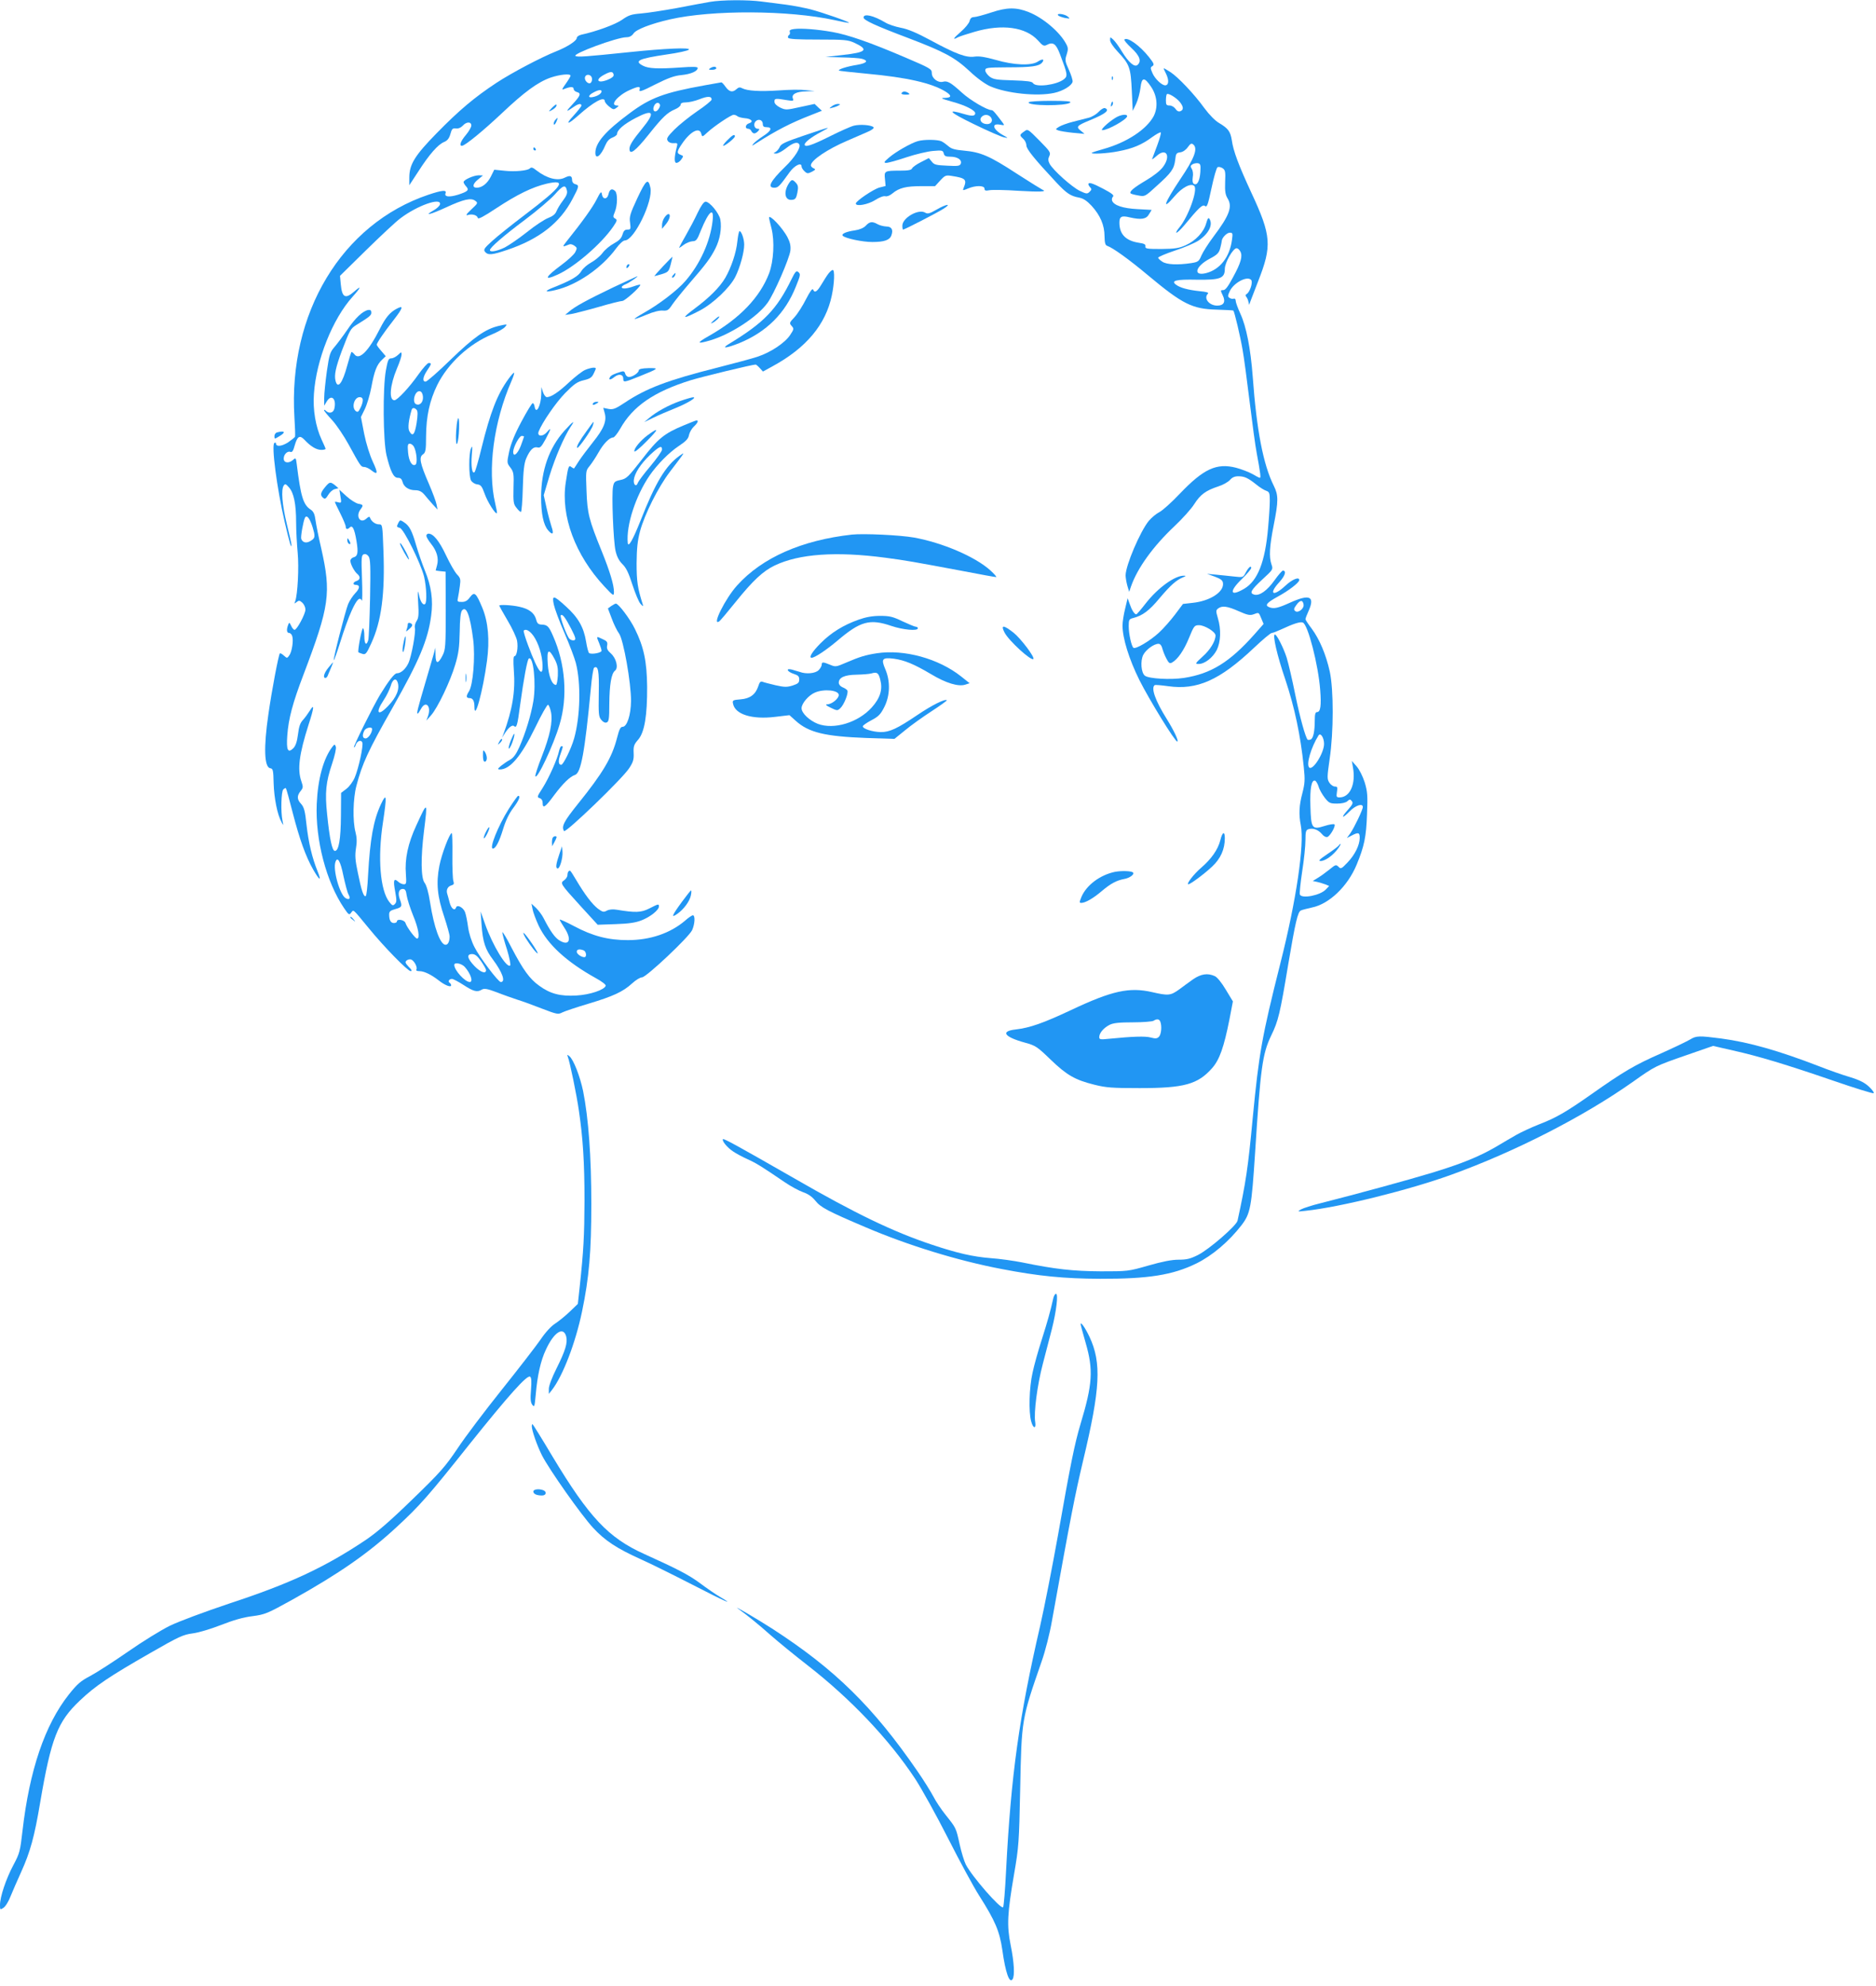 <?xml version="1.0" standalone="no"?>
<!DOCTYPE svg PUBLIC "-//W3C//DTD SVG 20010904//EN"
 "http://www.w3.org/TR/2001/REC-SVG-20010904/DTD/svg10.dtd">
<svg version="1.0" xmlns="http://www.w3.org/2000/svg"
 width="1210pt" height="1280pt" viewBox="0 0 1210 1280"
 preserveAspectRatio="xMidYMid meet">
<g transform="translate(0,1280) scale(0.1,-0.1)"
fill="#2196f3" stroke="none">
<path d="M4580 12788 c-30 -5 -127 -23 -215 -40 -88 -16 -192 -32 -232 -35
-61 -5 -79 -11 -120 -40 -42 -30 -167 -76 -265 -97 -16 -4 -28 -13 -28 -21 0
-18 -62 -58 -133 -86 -96 -38 -286 -138 -385 -203 -141 -93 -240 -176 -385
-324 -142 -145 -177 -202 -177 -287 l0 -49 59 90 c70 109 126 173 166 189 21
9 32 23 40 51 9 33 14 39 36 36 15 -2 32 5 44 18 23 26 55 27 55 1 0 -11 -16
-38 -35 -61 -34 -40 -45 -70 -26 -70 20 0 139 98 259 211 144 136 231 200 314
229 59 20 128 27 128 12 0 -5 -14 -28 -31 -52 -24 -33 -27 -41 -13 -35 41 17
64 18 64 2 0 -8 9 -17 20 -20 30 -8 25 -23 -27 -79 -47 -50 -45 -54 9 -16 29
20 48 23 48 7 0 -5 -24 -35 -52 -66 -55 -59 -36 -58 30 1 101 90 171 128 173
94 0 -7 13 -23 28 -35 25 -20 30 -21 47 -8 17 13 18 14 2 15 -47 1 7 65 82 99
58 26 73 27 65 2 -5 -16 14 -10 102 35 82 41 123 56 168 60 61 6 105 25 105
46 0 8 -31 9 -112 3 -145 -10 -205 -7 -240 11 -61 31 -30 46 153 73 72 10 136
24 142 31 14 15 -152 8 -383 -16 -280 -29 -334 -33 -348 -25 -24 13 268 121
329 121 19 0 34 8 45 24 17 26 109 62 235 91 272 62 766 60 1063 -5 49 -11 91
-19 92 -17 6 5 -172 67 -249 87 -41 10 -112 24 -158 30 -46 6 -117 15 -157 20
-88 12 -257 11 -332 -2z m-622 -470 c2 -10 -11 -21 -38 -32 -67 -27 -85 0 -22
33 41 22 56 22 60 -1z m-140 -22 c2 -10 -1 -23 -7 -29 -15 -15 -46 16 -37 38
8 21 40 15 44 -9z m62 -85 c0 -13 -22 -29 -53 -36 -36 -9 -36 10 1 29 31 17
52 20 52 7z"/>
<path d="M6395 12720 c-49 -16 -100 -30 -112 -30 -16 0 -25 -8 -29 -25 -3 -14
-29 -46 -57 -70 -50 -43 -56 -56 -18 -35 10 5 58 21 107 35 178 52 330 31 409
-56 30 -34 38 -38 56 -29 41 22 60 9 86 -60 49 -129 51 -140 25 -161 -47 -37
-182 -54 -199 -25 -6 11 -38 15 -130 18 -105 3 -125 6 -150 24 -15 12 -28 30
-28 40 0 18 10 19 145 20 155 0 201 7 221 30 19 23 3 27 -27 7 -43 -28 -156
-23 -272 11 -69 19 -105 25 -136 21 -53 -8 -119 16 -285 106 -87 47 -146 72
-191 80 -36 7 -81 22 -100 34 -76 45 -140 60 -140 32 0 -17 75 -52 290 -133
231 -88 298 -124 393 -212 47 -45 100 -83 133 -98 105 -46 303 -67 413 -43 57
12 114 47 119 72 2 9 -9 44 -24 77 -25 55 -26 64 -14 99 10 32 10 43 -3 67
-40 77 -150 170 -242 206 -80 32 -141 31 -240 -2z"/>
<path d="M6826 12700 c5 -5 25 -12 44 -16 33 -5 34 -5 16 10 -22 17 -77 23
-60 6z"/>
<path d="M5122 12613 c-24 -3 -32 -9 -28 -18 3 -8 1 -17 -5 -21 -6 -3 -8 -11
-6 -17 3 -9 58 -12 193 -12 172 0 193 -2 235 -21 94 -44 78 -61 -72 -78 l-114
-13 105 -3 c58 -1 116 -5 129 -9 45 -12 33 -28 -31 -39 -64 -10 -124 -29 -117
-37 2 -2 83 -11 179 -20 260 -24 418 -60 508 -115 42 -26 41 -40 -5 -41 -31 0
-22 -5 50 -25 84 -23 147 -55 147 -74 0 -19 -22 -20 -72 -5 -117 35 -96 12 63
-65 90 -44 178 -82 194 -85 30 -6 30 -6 -6 14 -66 37 -77 79 -17 67 26 -5 28
-4 16 12 -47 63 -63 82 -72 82 -30 0 -138 64 -191 112 -72 66 -95 79 -123 71
-33 -8 -72 22 -72 56 0 26 -8 31 -172 101 -227 97 -368 146 -470 164 -97 17
-199 25 -246 19z m1268 -568 c17 -21 5 -45 -23 -45 -34 0 -54 25 -37 45 16 19
44 19 60 0z"/>
<path d="M7160 12541 c0 -13 21 -44 49 -74 77 -82 84 -103 91 -252 l6 -130 22
46 c12 25 24 71 28 103 8 70 25 71 68 7 40 -59 46 -131 18 -188 -45 -86 -173
-171 -323 -213 -39 -11 -74 -22 -77 -25 -11 -10 99 -5 172 10 91 17 151 42
217 91 28 20 53 34 56 30 3 -3 -7 -40 -23 -83 -16 -43 -31 -82 -33 -88 -2 -5
10 3 27 18 62 58 97 4 44 -68 -18 -25 -60 -58 -109 -87 -81 -48 -111 -73 -100
-85 3 -3 25 -9 49 -13 42 -8 43 -8 119 62 94 84 112 109 119 168 4 40 8 45 32
48 17 2 36 15 49 33 17 24 24 27 35 18 32 -26 8 -89 -84 -225 -103 -154 -122
-209 -37 -110 49 58 107 88 128 67 24 -24 -39 -200 -97 -268 -15 -18 -23 -33
-18 -33 6 0 28 21 49 46 95 115 120 139 135 126 13 -10 19 7 42 115 15 70 32
131 39 135 6 4 21 1 32 -6 18 -12 20 -23 17 -89 -2 -61 1 -82 17 -108 31 -52
10 -109 -92 -244 -33 -44 -68 -99 -78 -122 -16 -38 -21 -42 -66 -49 -88 -13
-157 -10 -186 9 -15 10 -27 21 -27 26 0 5 49 26 109 46 61 20 128 49 151 64
66 44 95 102 71 140 -7 11 -12 3 -21 -28 -15 -56 -68 -113 -133 -142 -43 -19
-69 -23 -157 -24 -93 0 -105 2 -102 17 2 13 -8 18 -42 23 -85 13 -126 55 -126
130 0 39 14 47 66 34 75 -17 107 -12 125 20 l17 28 -92 5 c-93 5 -151 24 -163
54 -3 9 -1 20 6 27 8 8 -8 21 -61 49 -72 38 -98 46 -98 30 0 -4 5 -13 12 -20
10 -10 9 -16 -4 -28 -15 -15 -20 -15 -64 6 -51 25 -172 133 -194 174 -10 20
-11 32 -2 50 10 23 5 30 -64 100 -75 76 -76 76 -99 58 -30 -21 -30 -24 -5 -47
11 -10 20 -29 20 -42 0 -24 52 -88 195 -241 65 -69 90 -86 146 -96 26 -5 49
-20 79 -52 56 -61 84 -125 84 -197 1 -44 5 -58 18 -62 35 -12 139 -86 263
-190 223 -186 285 -217 444 -221 57 -2 105 -4 106 -6 7 -7 45 -167 59 -250 9
-48 29 -200 46 -338 17 -138 37 -288 46 -333 24 -129 27 -157 20 -157 -4 0
-26 11 -49 25 -24 13 -71 31 -105 40 -125 32 -209 -7 -362 -167 -52 -55 -111
-108 -132 -119 -20 -10 -50 -35 -68 -56 -56 -68 -150 -288 -150 -352 0 -14 5
-44 11 -66 l12 -40 12 35 c41 118 143 259 279 387 51 48 110 113 129 144 40
62 74 87 156 114 29 9 62 28 74 41 14 17 31 24 54 24 40 0 63 -11 118 -55 22
-18 50 -35 63 -39 19 -7 22 -14 22 -64 0 -31 -5 -110 -11 -175 -19 -219 -67
-341 -154 -392 -92 -54 -100 -19 -15 63 33 32 60 64 60 71 0 19 -18 3 -36 -31
-16 -30 -16 -31 -77 -24 -34 4 -87 9 -117 12 l-55 5 50 -18 c38 -14 51 -24 53
-41 8 -57 -82 -116 -196 -128 l-62 -7 -51 -68 c-28 -37 -75 -91 -106 -119 -57
-52 -147 -105 -162 -96 -13 8 -31 90 -31 140 0 41 3 46 28 52 60 15 104 47
171 128 71 84 108 117 152 135 18 7 20 10 6 10 -58 2 -168 -77 -247 -178 -30
-39 -58 -71 -61 -71 -12 0 -29 27 -42 65 l-14 39 -16 -67 c-9 -36 -17 -85 -17
-109 0 -82 42 -217 109 -352 65 -129 229 -396 244 -396 12 0 -20 69 -68 146
-74 118 -103 201 -77 218 4 2 42 -1 85 -7 188 -27 334 38 556 248 55 52 106
95 114 95 7 0 35 11 63 24 75 35 120 50 137 43 33 -12 100 -274 112 -434 8
-101 2 -143 -20 -143 -11 0 -15 -13 -15 -54 0 -72 -10 -117 -27 -123 -8 -3
-16 -3 -19 -1 -14 15 -49 140 -80 291 -19 95 -44 201 -55 237 -20 63 -64 150
-76 150 -17 0 14 -135 67 -290 60 -180 98 -359 119 -563 9 -85 7 -107 -9 -170
-21 -78 -24 -137 -10 -207 24 -123 -29 -484 -132 -890 -119 -472 -138 -580
-178 -995 -30 -322 -45 -420 -98 -663 -6 -32 -184 -186 -256 -222 -48 -24 -72
-30 -124 -30 -45 0 -105 -12 -196 -38 -129 -37 -133 -37 -306 -37 -178 1 -296
14 -505 57 -55 11 -147 24 -205 28 -114 9 -216 32 -380 87 -249 83 -489 198
-890 429 -363 208 -451 256 -457 251 -9 -10 28 -55 65 -79 20 -14 62 -36 93
-50 56 -25 96 -50 238 -147 41 -28 95 -57 121 -66 32 -11 57 -28 79 -55 34
-43 80 -67 322 -170 274 -117 595 -216 879 -270 240 -46 401 -62 635 -63 312
-1 469 24 622 99 103 51 209 141 291 247 57 75 64 113 87 465 35 548 47 638
104 757 46 94 57 141 110 460 46 272 61 335 81 346 8 4 40 12 71 19 111 22
231 136 289 276 49 118 62 180 67 326 5 119 3 145 -15 205 -13 40 -34 82 -52
103 l-31 35 7 -40 c20 -108 -18 -194 -85 -195 -21 0 -23 3 -18 35 5 30 3 35
-13 35 -11 0 -27 11 -36 25 -15 24 -15 34 2 153 26 174 26 444 1 562 -24 110
-67 211 -117 278 -22 29 -40 56 -40 61 0 5 9 29 21 55 41 93 5 108 -121 51
-77 -35 -104 -41 -134 -29 -30 12 -16 29 55 68 72 39 139 91 139 107 0 23 -45
5 -89 -36 -79 -74 -112 -56 -40 22 37 41 48 73 24 75 -5 1 -30 -28 -55 -63
-47 -66 -96 -101 -130 -92 -33 9 -23 28 51 97 70 64 71 66 60 97 -17 49 -13
116 14 253 31 156 31 194 1 254 -68 136 -111 357 -136 702 -14 186 -42 326
-80 408 -16 35 -30 73 -30 83 0 10 -5 16 -12 14 -7 -3 -20 -1 -28 5 -12 8 -12
13 2 44 27 55 114 100 138 71 12 -15 -8 -77 -29 -90 -8 -4 -9 -11 -3 -18 6 -7
12 -21 14 -32 l5 -20 7 20 c4 11 27 70 50 130 91 231 87 294 -44 575 -81 175
-116 268 -125 336 -9 56 -23 76 -82 111 -26 15 -63 53 -95 96 -64 89 -170 201
-220 233 -21 13 -39 24 -42 24 -2 0 5 -17 16 -38 19 -40 16 -72 -7 -72 -22 0
-67 43 -82 79 -14 32 -14 37 0 45 13 9 10 17 -23 59 -60 75 -139 131 -158 112
-4 -3 17 -28 46 -55 54 -50 66 -86 38 -109 -19 -16 -57 17 -100 87 -19 32 -44
66 -56 77 -20 18 -20 18 -20 -4z m451 -400 c23 -29 24 -50 2 -58 -11 -4 -22 1
-31 15 -8 12 -25 22 -38 22 -21 0 -24 5 -24 33 0 19 3 37 6 40 9 9 62 -23 85
-52z m131 -451 c-4 -57 -21 -88 -42 -75 -8 5 -10 20 -7 42 4 20 1 43 -6 54
-10 16 -9 21 3 29 8 6 24 9 35 8 18 -3 20 -9 17 -58z m204 -437 c-15 -110 -76
-189 -165 -213 -88 -23 -73 42 21 92 48 25 60 37 68 67 5 20 10 41 10 46 0 21
32 55 52 55 19 0 20 -4 14 -47z m54 -74 c16 -29 4 -73 -47 -166 -32 -60 -49
-83 -63 -83 -19 0 -19 -1 -3 -35 20 -41 6 -65 -36 -65 -52 0 -90 47 -60 77 7
7 -9 12 -53 16 -76 8 -127 22 -153 42 -35 26 1 35 135 32 151 -2 180 9 180 70
0 40 53 133 76 133 7 0 18 -9 24 -21z m408 -2276 c4 -27 -36 -57 -54 -42 -11
9 -9 17 8 40 24 33 41 33 46 2z m-418 -43 c56 -25 73 -28 95 -20 35 13 33 15
50 -26 l15 -36 -59 -67 c-160 -180 -280 -254 -455 -281 -87 -13 -225 -5 -251
14 -25 18 -31 96 -11 135 18 34 69 71 98 71 11 0 20 -11 24 -27 4 -16 15 -45
26 -66 16 -31 22 -36 37 -28 37 20 78 80 110 159 32 78 35 82 65 82 36 0 106
-43 106 -66 0 -36 -34 -93 -83 -136 -49 -45 -50 -48 -26 -48 39 0 91 40 117
90 26 53 29 133 7 206 -13 45 -13 50 2 62 26 19 59 15 133 -18z m550 -855 c0
-59 -73 -175 -96 -152 -20 20 12 129 60 206 13 21 36 -14 36 -54z m-35 -276
c5 -19 24 -51 40 -72 27 -34 34 -37 79 -37 30 0 56 6 66 15 15 14 19 14 29 1
10 -12 5 -22 -25 -56 -48 -53 -39 -61 11 -10 38 39 85 54 85 28 0 -18 -56
-134 -81 -170 l-22 -30 31 16 c44 23 52 20 52 -16 -1 -47 -31 -108 -79 -158
-39 -41 -43 -43 -58 -27 -16 15 -19 14 -57 -17 -23 -18 -56 -43 -75 -54 l-34
-21 29 -6 c16 -4 40 -11 53 -16 l24 -10 -22 -23 c-36 -38 -156 -61 -167 -32
-3 8 4 75 15 149 12 75 21 165 21 201 0 56 3 66 20 71 29 9 62 -3 86 -31 12
-15 26 -22 36 -19 19 8 55 72 45 81 -4 4 -32 0 -63 -10 -82 -26 -88 -17 -92
127 -4 114 7 172 30 165 7 -3 17 -20 23 -39z"/>
<path d="M8635 7350 c-4 -6 -37 -31 -73 -55 -53 -36 -62 -45 -43 -45 29 0 81
38 111 80 12 16 19 30 16 30 -3 0 -8 -5 -11 -10z"/>
<path d="M4580 12360 c-12 -8 -9 -10 13 -10 15 0 27 5 27 10 0 13 -20 13 -40
0z"/>
<path d="M7171 12294 c0 -11 3 -14 6 -6 3 7 2 16 -1 19 -3 4 -6 -2 -5 -13z"/>
<path d="M4545 12250 c-261 -47 -350 -80 -484 -180 -157 -116 -221 -191 -221
-255 0 -47 36 -20 64 48 11 26 25 42 46 50 16 6 30 17 30 23 0 26 44 64 121
104 115 60 128 37 40 -70 -60 -73 -81 -107 -81 -129 0 -44 37 -17 124 92 90
113 120 141 169 162 20 8 37 22 37 30 0 10 11 15 35 15 19 0 58 9 86 20 53 21
79 21 79 -2 -1 -7 -42 -41 -93 -75 -51 -35 -117 -88 -147 -118 -46 -47 -53
-58 -43 -73 6 -10 21 -16 38 -15 25 2 27 0 20 -25 -17 -67 -17 -102 -2 -102 9
0 23 10 31 22 15 21 15 23 -4 30 -27 10 -25 22 10 73 54 79 112 108 123 63 6
-22 7 -22 39 8 43 40 153 114 170 114 8 0 18 -4 24 -9 5 -5 27 -11 48 -13 43
-3 59 -23 27 -33 -24 -7 -28 -35 -6 -35 9 0 18 -7 21 -15 4 -8 12 -15 19 -15
7 0 18 7 25 15 10 12 10 15 -3 15 -22 0 -30 31 -13 48 19 19 46 8 46 -18 0
-15 7 -20 25 -20 39 0 30 -24 -24 -58 -26 -17 -55 -40 -62 -49 -12 -15 -10
-15 16 2 133 85 226 133 358 184 l68 27 -24 22 -23 22 -93 -20 c-90 -20 -94
-20 -130 -3 -23 12 -36 25 -36 38 0 21 6 22 83 9 38 -6 42 -5 36 11 -11 27 22
45 85 46 l56 2 -58 6 c-32 4 -110 3 -175 -2 -121 -8 -202 -3 -235 14 -14 8
-23 7 -36 -5 -26 -24 -47 -19 -71 14 -12 17 -24 30 -28 29 -4 -1 -52 -9 -107
-19z m-288 -126 c2 -5 -3 -19 -11 -29 -21 -28 -43 -7 -26 25 11 21 31 23 37 4z"/>
<path d="M5815 12200 c-4 -6 7 -10 27 -10 25 0 29 3 18 10 -19 13 -37 13 -45
0z"/>
<path d="M6635 12141 c-14 -24 244 -26 268 -2 8 8 -26 11 -125 11 -75 0 -139
-4 -143 -9z"/>
<path d="M7167 12131 c-4 -17 -3 -21 5 -13 5 5 8 16 6 23 -3 8 -7 3 -11 -10z"/>
<path d="M3559 12104 c-23 -25 -23 -26 -2 -15 23 12 38 29 31 37 -3 2 -15 -8
-29 -22z"/>
<path d="M5364 12114 c-18 -14 -18 -15 6 -8 14 3 32 10 40 15 12 7 11 8 -6 9
-11 0 -29 -7 -40 -16z"/>
<path d="M7086 12079 c-15 -16 -44 -33 -64 -38 -20 -5 -66 -17 -102 -26 -36
-9 -76 -24 -89 -32 -25 -16 -25 -16 -4 -24 11 -4 54 -11 94 -15 l74 -7 -25 21
c-31 25 -25 32 60 67 102 42 130 65 97 78 -8 3 -26 -8 -41 -24z"/>
<path d="M7195 12041 c-50 -31 -101 -80 -85 -80 35 -1 160 70 160 90 0 16 -43
10 -75 -10z"/>
<path d="M3580 12025 c-6 -8 -10 -19 -8 -26 2 -6 9 0 16 15 13 29 10 33 -8 11z"/>
<path d="M5508 11990 c-21 -5 -92 -37 -158 -70 -112 -56 -160 -72 -160 -52 0
15 44 49 105 81 71 38 70 38 -113 -24 -116 -39 -145 -53 -152 -71 -5 -12 -17
-27 -27 -33 -17 -10 -16 -10 3 -11 12 0 41 16 65 35 44 35 73 43 84 25 12 -20
-27 -84 -94 -148 -92 -90 -114 -132 -67 -132 25 0 33 8 99 100 32 44 77 66 77
37 0 -8 9 -22 19 -31 17 -16 22 -16 48 -3 24 13 25 16 11 22 -10 4 -18 13 -18
19 0 32 106 104 235 159 44 19 102 44 129 56 30 13 46 25 40 31 -14 14 -85 20
-126 10z"/>
<path d="M4690 11895 c-19 -19 -30 -35 -25 -35 13 0 75 50 75 61 0 17 -16 9
-50 -26z"/>
<path d="M5919 11890 c-45 -13 -142 -69 -184 -105 -34 -29 -37 -34 -19 -35 12
0 71 16 130 36 60 20 137 38 172 41 58 5 64 4 69 -16 4 -17 13 -21 42 -21 46
0 77 -20 68 -45 -6 -15 -18 -17 -88 -13 -70 3 -84 6 -99 26 l-19 23 -51 -26
c-28 -14 -53 -32 -57 -40 -4 -11 -23 -15 -78 -15 -100 0 -103 -2 -97 -55 l4
-44 -40 -10 c-39 -11 -152 -87 -152 -103 0 -21 78 -7 124 22 28 18 55 28 66
25 11 -3 29 4 46 18 43 36 88 47 186 47 l89 0 33 36 c31 34 37 36 74 30 91
-14 100 -23 77 -78 -7 -17 -5 -17 29 -3 49 21 106 20 106 -1 0 -13 7 -15 33
-10 17 3 102 2 187 -4 136 -8 188 -6 154 7 -5 2 -80 48 -165 103 -176 115
-233 139 -341 149 -58 5 -83 12 -100 28 -13 11 -33 26 -45 32 -25 12 -115 13
-154 1z"/>
<path d="M3440 11840 c0 -5 5 -10 11 -10 5 0 7 5 4 10 -3 6 -8 10 -11 10 -2 0
-4 -4 -4 -10z"/>
<path d="M3417 11714 c-14 -14 -96 -22 -160 -15 l-69 7 -23 -46 c-22 -43 -56
-70 -90 -70 -30 0 -27 24 6 51 l34 28 -27 1 c-32 0 -98 -29 -98 -44 0 -5 7
-17 16 -27 22 -24 13 -33 -51 -54 -59 -18 -91 -14 -81 10 8 22 -23 19 -110
-10 -559 -188 -906 -763 -865 -1435 4 -63 6 -119 4 -125 -2 -5 -24 -22 -47
-38 -41 -25 -76 -28 -76 -5 0 5 -5 6 -10 3 -21 -13 16 -292 66 -509 32 -137
44 -178 44 -148 0 6 -13 66 -30 134 -30 124 -38 221 -20 248 9 13 14 11 34
-12 31 -35 46 -106 46 -226 0 -53 5 -141 10 -195 9 -94 0 -269 -16 -313 -7
-17 -6 -17 9 -5 15 12 20 11 37 -4 11 -10 20 -30 20 -44 0 -29 -55 -131 -70
-131 -6 0 -16 12 -22 26 -11 23 -13 24 -19 7 -12 -30 -10 -53 5 -53 8 0 18 -9
21 -21 9 -28 -2 -102 -20 -125 -13 -18 -14 -18 -34 0 -12 11 -23 17 -26 14 -8
-8 -52 -237 -74 -393 -31 -212 -27 -341 12 -347 18 -3 20 -12 22 -98 3 -95 24
-202 51 -250 13 -24 13 -24 6 10 -12 58 -8 188 5 201 7 7 15 11 17 8 3 -3 23
-75 45 -162 43 -166 83 -279 132 -364 41 -71 54 -76 28 -11 -36 88 -59 187
-72 301 -9 89 -16 113 -34 134 -28 29 -29 53 -4 84 17 21 17 27 5 62 -27 77
-15 173 46 365 36 110 39 141 9 92 -12 -19 -32 -47 -45 -61 -18 -19 -26 -43
-32 -93 -6 -47 -15 -73 -29 -88 -36 -36 -47 -15 -40 81 8 110 35 210 104 391
169 445 180 526 115 815 -17 72 -33 153 -37 182 -5 39 -13 56 -31 68 -48 31
-64 83 -90 293 -5 41 -7 43 -23 28 -28 -25 -61 -21 -61 8 0 27 24 51 44 43 10
-4 18 8 26 39 18 63 33 72 65 38 39 -42 76 -64 108 -64 15 0 27 3 27 7 0 3
-12 30 -26 60 -38 82 -57 192 -49 296 15 217 120 481 249 624 55 61 60 77 11
34 -58 -51 -79 -39 -87 47 l-5 54 169 166 c93 91 192 184 221 205 108 82 264
137 255 90 -2 -10 -21 -28 -43 -40 -67 -38 -17 -26 84 21 113 52 159 62 186
42 19 -14 18 -16 -25 -56 -33 -31 -39 -41 -22 -36 28 9 60 -1 64 -19 2 -10 38
9 118 62 135 89 233 137 326 159 136 31 103 -16 -141 -201 -82 -62 -177 -138
-210 -168 -53 -48 -58 -56 -46 -71 19 -22 45 -20 142 13 206 69 341 174 422
329 43 81 44 88 17 95 -12 3 -20 14 -20 25 0 30 -13 34 -49 16 -45 -22 -114
-4 -180 47 -25 20 -34 23 -44 13z m239 -140 c5 -19 -1 -35 -25 -67 -18 -23
-36 -54 -42 -69 -7 -18 -24 -32 -53 -43 -24 -9 -86 -50 -137 -91 -52 -41 -116
-85 -143 -99 -49 -24 -96 -33 -96 -17 0 16 88 92 227 196 79 59 164 132 190
161 54 61 70 67 79 29z m-1652 -2139 c9 -20 18 -51 22 -69 5 -29 2 -37 -20
-51 -28 -19 -53 -14 -63 11 -5 13 13 114 24 137 9 16 23 5 37 -28z"/>
<path d="M4111 11523 c-47 -101 -53 -120 -47 -159 5 -41 4 -44 -17 -44 -17 0
-25 -8 -32 -32 -7 -24 -22 -39 -55 -57 -25 -13 -59 -41 -74 -62 -16 -21 -49
-48 -73 -61 -24 -13 -52 -37 -63 -55 -19 -33 -65 -60 -173 -103 -70 -27 -67
-37 5 -20 139 32 299 142 393 270 21 29 45 50 55 50 60 0 184 255 165 340 -14
64 -28 52 -84 -67z"/>
<path d="M5088 11618 c-37 -58 -25 -113 22 -106 20 2 26 11 33 46 7 36 5 47
-9 63 -22 24 -28 24 -46 -3z"/>
<path d="M3925 11549 c-8 -36 -38 -37 -43 0 -3 20 -9 15 -34 -35 -26 -51 -90
-141 -196 -273 -27 -34 -26 -35 21 -16 7 3 21 -1 32 -9 18 -13 18 -16 5 -42
-8 -15 -47 -51 -85 -79 -111 -82 -122 -108 -28 -65 109 49 282 198 358 309 26
38 27 44 13 52 -15 8 -15 13 -2 44 17 42 18 117 2 133 -20 20 -36 13 -43 -19z"/>
<path d="M4500 11429 c-18 -39 -53 -105 -77 -147 -24 -41 -43 -77 -43 -79 0
-2 14 6 30 19 17 12 42 22 57 23 23 0 30 9 53 68 52 127 87 157 76 62 -15
-132 -81 -278 -175 -386 -50 -59 -172 -152 -267 -205 -36 -20 -63 -38 -61 -40
2 -2 36 10 76 27 44 19 86 29 106 27 30 -2 37 2 62 40 16 23 65 84 109 135
110 127 137 164 168 225 30 59 42 131 32 187 -8 41 -69 115 -95 115 -11 0 -29
-25 -51 -71z"/>
<path d="M6041 11449 c-45 -26 -58 -29 -73 -20 -43 27 -148 -33 -148 -84 0
-14 2 -25 5 -25 9 0 219 108 260 134 57 36 20 32 -44 -5z"/>
<path d="M4286 11398 c-9 -12 -16 -34 -16 -48 l0 -25 25 30 c25 30 33 65 16
65 -6 0 -17 -10 -25 -22z"/>
<path d="M4960 11396 c0 -2 7 -33 16 -68 21 -82 14 -211 -15 -289 -59 -155
-189 -291 -386 -403 -85 -48 -83 -56 6 -30 132 39 304 151 369 241 42 57 142
287 148 338 3 30 -2 53 -18 84 -31 61 -120 155 -120 127z"/>
<path d="M5584 11345 c-13 -14 -38 -25 -70 -30 -57 -8 -90 -23 -78 -35 17 -17
128 -40 190 -40 76 0 112 12 123 42 14 37 2 58 -33 58 -17 1 -42 7 -56 15 -34
19 -51 17 -76 -10z"/>
<path d="M4756 11245 c-7 -74 -40 -170 -78 -236 -36 -61 -103 -128 -200 -200
-89 -66 -76 -69 37 -10 84 44 193 147 228 217 30 60 57 157 57 207 0 37 -18
87 -30 87 -4 0 -10 -29 -14 -65z"/>
<path d="M4276 11083 c-33 -35 -57 -63 -55 -63 2 0 24 6 48 13 41 13 45 17 57
63 7 27 12 49 11 49 -1 0 -29 -28 -61 -62z"/>
<path d="M4047 11093 c-4 -3 -7 -11 -7 -17 0 -6 5 -5 12 2 6 6 9 14 7 17 -3 3
-9 2 -12 -2z"/>
<path d="M5106 11002 c-96 -197 -178 -282 -406 -420 -51 -31 -15 -27 70 7 175
72 295 192 363 363 31 76 32 82 14 96 -10 9 -19 -1 -41 -46z"/>
<path d="M5343 11036 c-10 -13 -30 -45 -45 -70 -28 -47 -44 -57 -54 -32 -4 9
-21 -15 -45 -62 -21 -42 -54 -94 -74 -116 -34 -36 -35 -39 -19 -57 16 -18 15
-21 -10 -59 -33 -50 -126 -112 -209 -139 -34 -12 -152 -43 -261 -71 -318 -80
-458 -133 -597 -226 -60 -40 -75 -45 -104 -40 l-34 7 9 -33 c15 -51 -5 -101
-76 -189 -35 -44 -76 -99 -91 -122 -15 -23 -28 -44 -30 -46 -1 -2 -9 2 -17 8
-18 15 -21 6 -37 -99 -33 -216 61 -468 249 -670 59 -63 61 -64 62 -36 0 45
-26 132 -79 263 -82 202 -93 243 -98 388 -5 128 -5 131 19 160 14 17 40 56 58
88 32 57 71 97 95 97 7 0 27 25 45 56 82 146 218 239 455 313 79 24 397 101
419 101 3 0 15 -10 26 -22 l21 -23 62 34 c217 118 343 269 382 456 17 79 20
165 6 165 -5 0 -18 -11 -28 -24z"/>
<path d="M4340 11025 c-7 -9 -8 -15 -2 -15 5 0 12 7 16 15 3 8 4 15 2 15 -2 0
-9 -7 -16 -15z"/>
<path d="M3954 10947 c-165 -79 -246 -123 -284 -156 l-25 -21 40 6 c22 4 101
24 175 45 74 22 143 39 154 39 16 0 116 89 116 104 0 3 -19 -1 -41 -9 -47 -17
-79 -19 -79 -6 0 5 12 14 28 20 24 11 84 52 72 50 -3 -1 -73 -33 -156 -72z"/>
<path d="M2555 10808 c-41 -23 -68 -55 -105 -128 -73 -145 -134 -205 -164
-164 -8 10 -17 17 -20 14 -2 -3 -14 -41 -26 -85 -31 -116 -62 -156 -76 -99 -9
37 1 85 41 193 51 133 56 143 93 166 86 53 97 62 97 80 0 14 -6 19 -20 17 -36
-7 -84 -52 -135 -128 -28 -41 -65 -90 -82 -110 -29 -33 -34 -48 -50 -158 -9
-66 -17 -143 -17 -171 l0 -50 17 28 c30 49 64 15 48 -49 -7 -26 -34 -32 -54
-12 -7 7 -12 8 -12 4 0 -5 24 -34 53 -65 28 -31 76 -102 106 -157 76 -139 79
-144 100 -144 10 0 30 -9 44 -20 44 -35 47 -22 12 53 -20 43 -43 116 -56 180
l-21 109 25 51 c14 29 33 92 42 140 19 104 35 146 69 178 l24 23 -29 34 c-16
18 -29 36 -29 40 0 11 46 79 108 158 63 81 68 100 17 72z m-215 -588 c0 -12
-7 -35 -16 -51 -12 -25 -18 -28 -30 -18 -28 23 -9 89 26 89 13 0 20 -7 20 -20z"/>
<path d="M4603 10734 c-20 -18 -22 -22 -7 -15 21 10 52 41 41 41 -3 0 -19 -12
-34 -26z"/>
<path d="M3216 10699 c-85 -20 -159 -72 -308 -216 -81 -79 -154 -143 -163
-143 -22 0 -18 30 10 72 29 43 30 48 10 48 -8 0 -37 -33 -65 -72 -58 -83 -137
-168 -156 -168 -37 0 -29 97 16 204 17 39 30 79 30 90 0 19 -1 19 -23 -2 -13
-12 -32 -22 -44 -22 -17 0 -22 -11 -34 -77 -21 -115 -18 -456 4 -548 26 -106
46 -145 73 -145 17 0 25 -7 30 -25 8 -34 41 -55 82 -55 25 0 41 -8 58 -27 13
-16 37 -44 54 -63 l32 -35 -6 32 c-3 18 -26 79 -50 135 -57 131 -65 171 -38
189 17 12 20 27 20 115 1 132 23 231 72 332 69 139 205 265 352 326 36 15 74
36 84 47 19 21 17 21 -40 8z m-488 -455 c3 -34 -18 -60 -43 -50 -30 11 -9 90
23 84 11 -2 18 -15 20 -34z m-40 -87 c7 -8 7 -34 -1 -85 -12 -74 -26 -90 -47
-51 -11 19 -4 74 15 137 5 16 20 15 33 -1z m-18 -237 c17 -32 24 -106 10 -115
-22 -13 -43 22 -48 79 -4 46 -2 56 11 56 9 0 21 -9 27 -20z"/>
<path d="M3773 10415 c-18 -8 -63 -43 -101 -78 -68 -64 -117 -97 -145 -97 -8
0 -19 15 -25 33 l-10 32 -1 -47 c-2 -75 -34 -134 -43 -78 -2 12 -7 21 -12 21
-5 1 -38 -53 -73 -119 -44 -82 -68 -143 -79 -193 -15 -72 -15 -73 8 -103 21
-28 23 -40 20 -132 -2 -90 0 -104 19 -127 11 -15 24 -27 29 -27 4 0 10 69 12
153 3 113 9 162 22 192 24 55 46 77 72 71 18 -5 26 4 53 53 37 70 39 81 8 45
-27 -31 -64 -28 -53 4 22 57 111 187 171 248 58 59 78 73 120 83 42 10 53 18
66 47 16 33 16 34 -5 34 -11 -1 -36 -7 -53 -15z m-393 -429 c0 -2 -10 -29 -21
-60 -21 -53 -49 -76 -49 -38 1 30 39 102 55 102 8 0 15 -2 15 -4z"/>
<path d="M4120 10413 c0 -16 -40 -43 -63 -43 -11 0 -21 9 -24 20 -4 16 -11 19
-27 14 -46 -14 -64 -23 -71 -34 -13 -21 2 -21 28 0 29 23 57 17 57 -11 0 -25
5 -25 104 15 127 51 130 54 58 53 -41 -1 -62 -6 -62 -14z"/>
<path d="M3280 10358 c-72 -99 -117 -213 -175 -449 -19 -79 -39 -147 -44 -152
-16 -16 -24 38 -18 111 5 55 4 62 -5 42 -15 -33 -15 -179 0 -207 7 -12 24 -23
39 -25 24 -3 31 -11 49 -61 18 -52 70 -134 79 -125 2 2 -3 30 -11 63 -51 216
-10 526 105 789 12 27 19 51 17 53 -2 3 -19 -15 -36 -39z"/>
<path d="M4387 10215 c-74 -26 -155 -70 -202 -111 l-30 -25 60 29 c33 16 96
43 141 61 81 33 143 71 114 70 -8 0 -46 -11 -83 -24z"/>
<path d="M3825 10200 c-8 -13 5 -13 25 0 13 8 13 10 -2 10 -9 0 -20 -4 -23
-10z"/>
<path d="M2946 10064 c-3 -26 -6 -68 -5 -93 1 -72 18 -16 20 65 2 78 -6 92
-15 28z"/>
<path d="M4410 10058 c-126 -52 -166 -85 -270 -220 -88 -113 -99 -124 -138
-132 -37 -8 -42 -12 -48 -43 -10 -52 2 -350 16 -413 9 -39 22 -64 45 -87 24
-23 40 -57 64 -132 18 -55 41 -111 52 -123 16 -18 19 -19 15 -5 -34 107 -40
150 -40 267 1 95 6 144 22 205 30 111 117 284 193 384 103 135 99 129 62 103
-90 -64 -156 -174 -252 -419 -49 -123 -79 -176 -82 -142 -11 112 51 303 141
434 49 71 125 148 188 190 47 31 62 47 66 71 4 17 17 41 31 54 25 23 32 40 18
40 -5 0 -42 -15 -83 -32z m-140 -156 c0 -10 -34 -58 -75 -107 -41 -48 -77 -97
-81 -107 -9 -29 -29 -15 -26 18 5 44 44 103 105 162 59 55 77 63 77 34z"/>
<path d="M3640 10023 c-99 -111 -149 -255 -150 -425 0 -109 15 -181 45 -216
30 -35 39 -25 22 24 -7 21 -22 76 -32 121 l-18 81 37 124 c37 120 93 250 136
316 33 48 18 39 -40 -25z"/>
<path d="M3784 10022 c-48 -66 -68 -102 -61 -109 7 -6 93 116 101 145 4 12 6
22 4 22 -2 0 -22 -26 -44 -58z"/>
<path d="M4179 9996 c-49 -36 -93 -90 -87 -106 2 -6 37 23 78 65 80 80 83 95
9 41z"/>
<path d="M1788 10013 c-10 -2 -18 -13 -18 -24 0 -20 1 -20 30 -2 45 26 39 39
-12 26z"/>
<path d="M2096 9659 c-29 -35 -32 -51 -12 -68 12 -10 18 -6 33 19 10 17 29 34
42 37 l24 6 -22 19 c-31 24 -35 23 -65 -13z"/>
<path d="M2196 9600 c7 -41 6 -43 -14 -38 -12 4 -22 4 -22 2 0 -3 16 -36 35
-74 19 -38 35 -76 35 -85 0 -17 11 -20 26 -5 17 17 30 -8 43 -85 13 -78 9
-101 -20 -108 -10 -3 -19 -13 -19 -22 0 -21 25 -68 44 -84 22 -18 20 -38 -4
-46 -23 -7 -27 -25 -6 -25 29 0 28 -22 -2 -53 -17 -18 -38 -50 -47 -72 -18
-46 -98 -356 -92 -361 2 -2 21 51 42 118 21 68 53 158 73 201 33 73 53 93 66
65 3 -7 4 56 1 140 -5 136 -4 153 11 159 11 4 22 -1 31 -13 12 -16 14 -61 10
-269 -3 -137 -8 -260 -12 -272 -12 -39 -25 -25 -25 27 0 28 -4 50 -9 50 -8 0
-36 -148 -29 -155 1 -1 13 -6 26 -10 20 -6 26 1 57 69 65 141 89 319 78 598
-6 166 -6 168 -29 168 -23 0 -49 19 -57 42 -3 10 -10 8 -25 -6 -39 -34 -70 16
-37 60 20 27 19 31 -15 37 -16 4 -50 25 -75 48 l-46 42 7 -43z"/>
<path d="M2570 9431 c-13 -26 -13 -28 9 -34 25 -6 134 -226 156 -313 16 -68
20 -170 6 -178 -14 -9 -31 18 -40 65 -7 31 -8 16 -4 -53 5 -79 3 -102 -10
-121 -9 -14 -14 -33 -11 -44 7 -27 -22 -186 -42 -228 -18 -38 -48 -65 -74 -65
-16 0 -53 -48 -109 -139 -46 -77 -173 -332 -168 -338 3 -2 8 4 11 15 9 26 35
36 43 16 8 -20 -24 -167 -49 -226 -11 -26 -35 -59 -54 -73 l-34 -26 -1 -147
c-1 -152 -14 -227 -39 -227 -18 0 -34 78 -50 235 -15 142 -8 209 32 327 18 54
28 100 24 110 -7 17 -8 17 -23 -2 -57 -75 -93 -206 -100 -366 -10 -233 62
-506 177 -674 29 -43 33 -45 45 -28 16 21 8 28 111 -97 101 -124 254 -280 273
-280 10 0 7 9 -13 28 -22 24 -25 31 -13 41 8 6 21 9 29 6 20 -8 42 -50 34 -64
-5 -7 3 -11 19 -11 31 0 76 -22 125 -60 39 -31 80 -47 80 -31 0 5 -5 13 -10
16 -13 8 -3 25 15 25 8 0 42 -18 76 -40 65 -42 87 -47 117 -29 15 9 35 6 98
-18 43 -17 104 -38 134 -48 30 -9 101 -35 157 -57 96 -37 104 -38 130 -24 16
8 91 33 168 56 160 48 223 77 282 131 24 22 52 39 64 39 27 0 301 258 323 304
18 39 21 96 5 96 -6 0 -30 -16 -52 -36 -95 -80 -223 -124 -368 -124 -126 0
-226 26 -346 90 -51 27 -93 46 -93 42 0 -4 14 -27 30 -52 50 -75 33 -121 -30
-83 -30 17 -61 61 -104 145 -10 20 -32 49 -48 65 l-30 28 7 -35 c3 -19 21 -67
39 -106 57 -121 180 -234 369 -339 37 -20 66 -42 64 -49 -9 -27 -102 -58 -189
-63 -104 -6 -169 11 -240 63 -62 44 -104 103 -178 244 -32 63 -59 108 -60 100
0 -9 13 -58 30 -110 16 -52 25 -99 21 -103 -22 -22 -114 130 -162 266 l-29 82
6 -85 c8 -112 24 -160 74 -226 61 -82 83 -144 50 -144 -16 0 -137 160 -169
224 -20 38 -36 89 -42 131 -5 39 -14 82 -20 97 -12 29 -50 49 -57 29 -9 -26
-32 -8 -42 32 -6 23 -13 49 -16 58 -7 24 5 46 28 52 16 5 18 10 12 29 -4 13
-7 87 -6 166 1 78 -1 142 -4 142 -14 0 -66 -137 -80 -211 -22 -112 -13 -198
31 -328 19 -58 35 -115 35 -127 0 -32 -10 -54 -26 -54 -34 0 -74 109 -100 273
-10 65 -23 110 -35 126 -24 30 -26 161 -4 336 24 193 23 193 -49 36 -55 -118
-76 -218 -68 -316 4 -58 3 -65 -13 -65 -10 0 -27 7 -37 17 -28 25 -33 9 -19
-64 10 -56 10 -68 -2 -80 -12 -13 -17 -11 -36 13 -59 75 -76 285 -41 512 26
173 24 196 -12 120 -49 -104 -71 -225 -84 -461 -3 -70 -10 -130 -15 -133 -13
-8 -28 36 -51 151 -17 80 -19 111 -12 156 7 40 6 71 -3 105 -19 72 -16 217 6
299 37 142 76 227 233 503 172 303 228 436 249 593 14 101 1 191 -41 293 -16
39 -41 111 -55 159 -28 97 -44 128 -80 151 -23 15 -25 15 -35 -3z m-6 -1027
c16 -43 -5 -97 -62 -156 -65 -68 -83 -44 -28 38 19 28 39 70 46 92 11 42 33
55 44 26z m-164 -304 c0 -24 -25 -60 -42 -60 -20 0 -23 21 -8 51 11 19 50 27
50 9z m-185 -946 c12 -54 26 -109 33 -120 14 -26 6 -37 -18 -24 -38 20 -85
187 -66 235 13 36 32 4 51 -91z m408 -126 c4 -24 22 -81 41 -128 35 -83 46
-150 26 -150 -12 0 -67 74 -75 101 -7 20 -55 28 -55 9 0 -5 -9 -10 -19 -10
-21 0 -31 19 -31 55 0 20 8 26 40 35 43 12 46 17 28 66 -13 38 -5 64 20 64 15
0 21 -10 25 -42z m1141 -354 c18 -7 22 -44 5 -44 -20 0 -49 21 -49 35 0 16 18
19 44 9z m-661 -70 c17 -25 32 -51 32 -57 0 -27 -35 -15 -74 25 -48 50 -53 78
-16 78 19 0 34 -12 58 -46z m-106 -36 c38 -42 57 -98 33 -98 -31 0 -100 76
-100 110 0 19 46 10 67 -12z"/>
<path d="M2750 9346 c0 -7 13 -30 30 -51 38 -47 51 -95 39 -138 -5 -17 -9 -33
-9 -34 0 -1 15 -3 32 -5 l32 -3 1 -250 c0 -230 -2 -253 -20 -289 -29 -58 -45
-58 -46 1 l-1 48 -9 -35 c-5 -19 -30 -102 -54 -185 -52 -176 -59 -205 -51
-205 3 0 12 14 21 30 30 57 68 19 46 -45 l-11 -30 31 35 c42 48 123 217 155
325 22 73 27 113 29 212 1 83 6 127 15 138 28 33 52 -31 72 -188 14 -112 -1
-293 -27 -333 -20 -31 -19 -44 4 -44 21 0 31 -19 31 -55 0 -100 55 100 81 295
18 134 8 250 -30 342 -41 98 -51 106 -80 68 -16 -22 -30 -30 -52 -30 -29 0
-31 2 -25 28 3 15 9 49 12 75 6 43 4 51 -19 75 -14 15 -46 71 -71 124 -43 91
-81 138 -112 138 -8 0 -14 -6 -14 -14z"/>
<path d="M5495 9354 c-323 -36 -579 -148 -741 -328 -76 -84 -165 -263 -116
-232 6 3 54 60 107 126 111 138 178 200 252 235 157 75 395 92 713 50 130 -17
185 -27 490 -84 118 -23 219 -41 225 -41 5 1 -12 20 -38 44 -98 88 -309 178
-492 211 -90 16 -325 27 -400 19z"/>
<path d="M2240 9318 c0 -9 5 -20 10 -23 13 -8 13 5 0 25 -8 13 -10 13 -10 -2z"/>
<path d="M2580 9296 c0 -12 53 -107 57 -102 3 2 -5 21 -16 43 -26 49 -41 70
-41 59z"/>
<path d="M3572 8903 c6 -27 36 -109 69 -184 32 -74 65 -161 73 -192 34 -131
29 -345 -11 -487 -19 -67 -70 -170 -83 -170 -19 0 -21 25 -5 69 18 51 18 51 6
51 -5 0 -11 -14 -15 -30 -10 -51 -66 -176 -106 -239 -36 -56 -38 -60 -19 -66
12 -4 19 -15 19 -31 0 -39 17 -28 74 50 57 76 102 120 135 131 38 12 63 146
102 558 6 70 16 130 21 133 26 16 33 -20 30 -165 -2 -132 -1 -151 16 -171 12
-15 25 -21 35 -17 14 5 17 24 17 119 1 125 13 197 37 215 23 18 8 80 -27 111
-22 19 -28 32 -24 51 4 22 -1 29 -31 42 -40 19 -40 20 -20 -28 8 -19 15 -41
15 -48 0 -13 -63 -25 -80 -15 -5 3 -14 37 -20 75 -15 92 -51 155 -130 226 -80
73 -91 75 -78 12z m112 -156 c29 -57 32 -69 20 -74 -9 -3 -22 1 -31 9 -18 19
-64 144 -56 152 11 10 29 -14 67 -87z"/>
<path d="M3943 8894 l-22 -16 25 -66 c13 -36 35 -80 47 -96 28 -38 78 -319 77
-436 -1 -89 -26 -165 -54 -165 -14 0 -22 -16 -36 -71 -33 -128 -91 -226 -254
-428 -90 -112 -106 -144 -88 -173 10 -15 378 339 420 405 26 39 31 57 29 98
-2 44 2 55 29 86 41 47 59 154 58 343 -2 161 -21 254 -79 371 -31 64 -107 165
-123 163 -4 0 -17 -7 -29 -15z"/>
<path d="M3220 8896 c0 -2 24 -45 54 -96 30 -50 57 -109 61 -130 8 -45 -2
-100 -17 -100 -7 0 -8 -29 -4 -88 11 -137 -8 -255 -68 -417 l-8 -20 13 20 c26
43 52 65 64 55 17 -15 22 0 40 137 23 168 46 292 56 298 29 19 48 -160 29
-275 -15 -90 -51 -207 -90 -295 -21 -47 -38 -70 -61 -83 -17 -9 -43 -27 -58
-39 -22 -19 -23 -22 -8 -23 66 -1 139 85 230 272 39 81 76 147 82 145 5 -2 14
-23 19 -48 12 -62 -7 -152 -60 -287 -25 -63 -43 -119 -41 -125 9 -29 118 202
156 332 54 179 38 393 -43 574 -26 60 -36 70 -74 71 -20 1 -28 8 -34 33 -11
42 -47 69 -109 82 -49 11 -129 15 -129 7z m208 -179 c34 -36 64 -116 70 -184
9 -112 -24 -74 -91 105 -19 50 -32 94 -29 97 11 11 29 4 50 -18z m150 -167
c18 -35 22 -58 20 -105 -2 -33 -7 -60 -12 -60 -25 0 -47 54 -53 134 -7 97 6
106 45 31z"/>
<path d="M5539 8806 c-99 -35 -177 -83 -246 -152 -53 -53 -79 -94 -58 -94 20
0 95 50 166 110 148 126 209 143 349 95 74 -25 170 -34 170 -15 0 6 -6 10 -13
10 -7 0 -45 16 -86 35 -62 30 -83 35 -144 35 -50 0 -93 -8 -138 -24z"/>
<path d="M2630 8776 c0 -8 -3 -23 -7 -33 -6 -17 -5 -17 15 1 26 22 27 32 7 40
-9 3 -15 0 -15 -8z"/>
<path d="M6479 8723 c27 -53 172 -185 186 -171 11 11 -81 132 -127 169 -66 52
-85 52 -59 2z"/>
<path d="M2602 8653 c-6 -26 -7 -52 -3 -56 7 -7 23 93 16 101 -2 2 -8 -18 -13
-45z"/>
<path d="M5655 8589 c-71 -11 -109 -22 -197 -60 -65 -28 -69 -29 -104 -14 -46
19 -54 19 -54 0 0 -8 -9 -24 -20 -35 -21 -21 -80 -27 -122 -11 -13 4 -36 11
-51 15 -42 10 -30 -14 13 -28 28 -9 35 -16 35 -36 0 -21 -7 -27 -43 -39 -36
-11 -52 -11 -110 2 -37 9 -74 18 -83 22 -13 5 -20 -2 -28 -28 -18 -54 -53 -80
-114 -85 -50 -4 -54 -6 -49 -28 13 -69 122 -103 271 -85 l93 11 40 -36 c84
-76 189 -101 455 -111 l182 -6 68 55 c37 31 114 86 171 123 57 37 101 69 99
71 -11 11 -97 -32 -190 -95 -129 -87 -179 -111 -237 -110 -52 1 -115 21 -115
37 0 6 25 23 55 39 46 24 60 38 84 86 37 73 40 167 5 246 -27 64 -18 74 56 65
68 -9 131 -35 239 -99 98 -59 178 -83 223 -68 l27 9 -54 43 c-146 116 -368
177 -545 150z m23 -172 c16 -62 -1 -117 -55 -177 -88 -98 -244 -145 -348 -106
-55 22 -105 69 -105 101 0 31 46 84 87 101 59 25 153 15 153 -16 0 -23 -45
-60 -74 -60 -15 -1 -9 -7 22 -22 41 -20 44 -20 62 -3 24 22 55 100 45 115 -4
6 -18 15 -31 20 -14 6 -24 18 -24 29 0 34 38 51 115 52 38 1 81 4 95 8 37 11
47 4 58 -42z"/>
<path d="M2118 8496 c-28 -34 -37 -66 -19 -66 5 0 11 6 14 13 3 6 12 29 21 50
9 20 15 37 14 37 -2 0 -15 -16 -30 -34z"/>
<path d="M3003 8430 c0 -25 2 -35 4 -22 2 12 2 32 0 45 -2 12 -4 2 -4 -23z"/>
<path d="M3296 8030 c-19 -48 -21 -75 -2 -40 14 27 29 80 22 80 -2 0 -11 -18
-20 -40z"/>
<path d="M3220 8018 c-12 -22 -12 -22 6 -6 10 10 15 20 12 24 -4 3 -12 -5 -18
-18z"/>
<path d="M3115 7930 c0 -26 4 -40 12 -40 7 0 13 10 13 23 0 13 -6 31 -13 41
-11 15 -12 12 -12 -24z"/>
<path d="M3281 7585 c-69 -110 -127 -255 -102 -255 18 0 41 44 66 126 16 53
39 101 65 135 38 51 49 79 32 79 -4 0 -31 -38 -61 -85z"/>
<path d="M3136 7441 c-9 -16 -16 -36 -16 -43 1 -7 10 4 21 25 11 22 18 41 15
44 -2 3 -12 -9 -20 -26z"/>
<path d="M7871 7384 c-15 -60 -58 -121 -123 -177 -48 -41 -99 -107 -83 -107
13 0 102 66 153 114 55 51 82 112 82 183 0 48 -16 41 -29 -13z"/>
<path d="M3567 7403 c-4 -3 -7 -18 -7 -32 l1 -26 14 25 c8 14 14 28 15 33 0 9
-14 9 -23 0z"/>
<path d="M3608 7295 c-22 -64 -25 -89 -13 -93 15 -6 36 67 33 108 l-3 35 -17
-50z"/>
<path d="M3667 7183 c-4 -3 -7 -14 -7 -24 0 -10 -9 -24 -21 -33 -28 -19 -25
-23 107 -168 l109 -119 115 4 c86 3 129 9 169 25 56 22 111 66 111 89 0 18 -3
17 -62 -13 -53 -27 -90 -28 -211 -8 -24 4 -48 2 -63 -6 -20 -11 -27 -10 -58
13 -37 29 -83 89 -140 185 -40 66 -39 65 -49 55z"/>
<path d="M7191 7180 c-96 -20 -184 -86 -216 -162 -14 -35 -14 -38 0 -38 25 0
76 29 130 75 59 50 97 70 146 79 35 6 68 30 57 42 -11 10 -74 12 -117 4z"/>
<path d="M4400 6989 c-67 -91 -74 -110 -32 -80 43 30 80 81 88 119 4 18 4 32
1 32 -3 0 -28 -32 -57 -71z"/>
<path d="M2260 6886 c0 -2 8 -10 18 -17 15 -13 16 -12 3 4 -13 16 -21 21 -21
13z"/>
<path d="M3390 6754 c31 -50 73 -104 78 -99 5 5 -75 122 -90 131 -6 4 -1 -10
12 -32z"/>
<path d="M7696 6488 c-25 -18 -67 -48 -92 -67 -54 -39 -70 -40 -174 -16 -146
33 -257 9 -520 -115 -181 -85 -266 -115 -359 -126 -100 -11 -75 -48 60 -85 69
-19 79 -26 165 -109 104 -100 157 -131 282 -162 75 -19 115 -22 292 -22 288 0
376 24 469 130 47 54 75 133 111 314 l22 115 -46 76 c-26 44 -56 81 -71 87
-46 21 -89 14 -139 -20z m-212 -274 c11 -29 6 -82 -9 -97 -12 -12 -22 -13 -52
-5 -36 10 -118 7 -270 -8 -57 -6 -63 -5 -63 12 1 26 29 59 67 78 24 12 62 16
150 16 65 0 125 5 133 10 22 14 37 12 44 -6z"/>
<path d="M10902 6100 c-18 -11 -103 -52 -188 -90 -173 -76 -243 -118 -449
-263 -165 -116 -231 -154 -344 -197 -45 -18 -108 -47 -140 -65 -31 -18 -92
-53 -135 -79 -109 -63 -223 -109 -411 -166 -151 -46 -485 -137 -714 -195 -58
-14 -116 -33 -130 -41 -25 -14 -23 -15 29 -9 220 23 668 134 939 232 413 149
855 375 1175 601 141 100 143 101 345 171 l170 59 127 -29 c166 -37 342 -90
648 -195 136 -47 253 -83 260 -81 6 2 -6 20 -27 40 -28 27 -60 44 -125 64 -48
14 -139 46 -202 71 -257 99 -449 154 -630 178 -139 18 -159 18 -198 -6z"/>
<path d="M3662 5989 c14 -36 58 -250 72 -350 26 -177 36 -332 36 -579 -1 -227
-6 -322 -31 -555 l-12 -110 -51 -49 c-28 -27 -71 -62 -94 -77 -27 -17 -64 -57
-97 -106 -30 -43 -142 -188 -250 -323 -108 -135 -236 -304 -284 -377 -79 -117
-110 -153 -290 -327 -146 -142 -230 -214 -304 -264 -262 -175 -487 -280 -877
-408 -161 -54 -328 -116 -385 -144 -55 -27 -177 -102 -270 -167 -94 -65 -204
-136 -244 -157 -61 -32 -83 -51 -137 -119 -155 -196 -254 -488 -299 -880 -15
-130 -18 -143 -59 -220 -47 -88 -86 -204 -86 -257 0 -31 1 -32 22 -18 13 8 34
42 46 74 13 32 44 103 68 156 59 130 86 228 123 448 71 417 113 523 256 658
100 95 191 156 455 307 184 106 212 118 272 126 39 5 116 28 183 54 79 31 144
50 203 57 82 11 96 17 257 106 303 169 489 298 675 470 148 137 203 199 467
531 254 317 372 449 392 437 9 -6 10 -29 6 -84 -5 -60 -3 -81 8 -97 14 -18 15
-13 22 60 11 129 32 223 66 295 52 113 113 152 131 85 10 -41 -5 -91 -63 -207
-29 -58 -49 -111 -49 -130 l0 -33 20 25 c71 92 152 304 194 505 46 221 60 385
60 695 0 303 -18 552 -53 727 -20 95 -62 204 -89 225 -13 11 -15 10 -10 -3z"/>
<path d="M6794 4433 c-19 -86 -38 -152 -74 -266 -23 -71 -50 -167 -60 -215
-22 -96 -26 -254 -9 -314 12 -47 33 -51 26 -5 -10 60 13 238 49 375 20 75 46
178 59 227 28 111 42 225 26 225 -6 0 -13 -12 -17 -27z"/>
<path d="M6970 4265 c0 -5 14 -59 32 -120 51 -175 45 -267 -33 -525 -37 -124
-64 -255 -144 -710 -37 -206 -89 -472 -116 -590 -135 -583 -188 -959 -220
-1580 -6 -124 -15 -229 -19 -234 -15 -15 -202 199 -241 276 -10 20 -28 78 -39
128 -24 109 -23 106 -90 190 -29 36 -65 90 -80 120 -16 30 -61 103 -102 162
-287 417 -534 659 -938 920 -98 63 -271 164 -216 126 49 -35 129 -99 206 -168
47 -41 154 -129 238 -194 278 -216 525 -476 694 -731 43 -66 139 -239 213
-385 74 -146 164 -312 201 -370 103 -162 131 -228 149 -350 20 -145 46 -219
66 -188 15 22 10 109 -12 218 -26 129 -22 204 22 461 30 174 32 204 39 544 9
456 9 452 139 827 23 65 52 179 66 260 124 688 147 804 201 1033 111 464 120
630 41 798 -26 55 -56 99 -57 82z"/>
<path d="M3430 3607 c0 -28 34 -125 65 -187 46 -91 254 -386 331 -469 76 -82
152 -132 305 -201 63 -28 214 -103 337 -166 209 -108 281 -139 175 -77 -26 15
-83 54 -127 87 -73 54 -144 91 -361 189 -231 104 -355 236 -590 626 -69 116
-128 211 -131 211 -2 0 -4 -6 -4 -13z"/>
<path d="M3440 3186 c0 -16 21 -26 56 -26 27 0 33 24 8 34 -28 11 -64 6 -64
-8z"/>
</g>
</svg>
